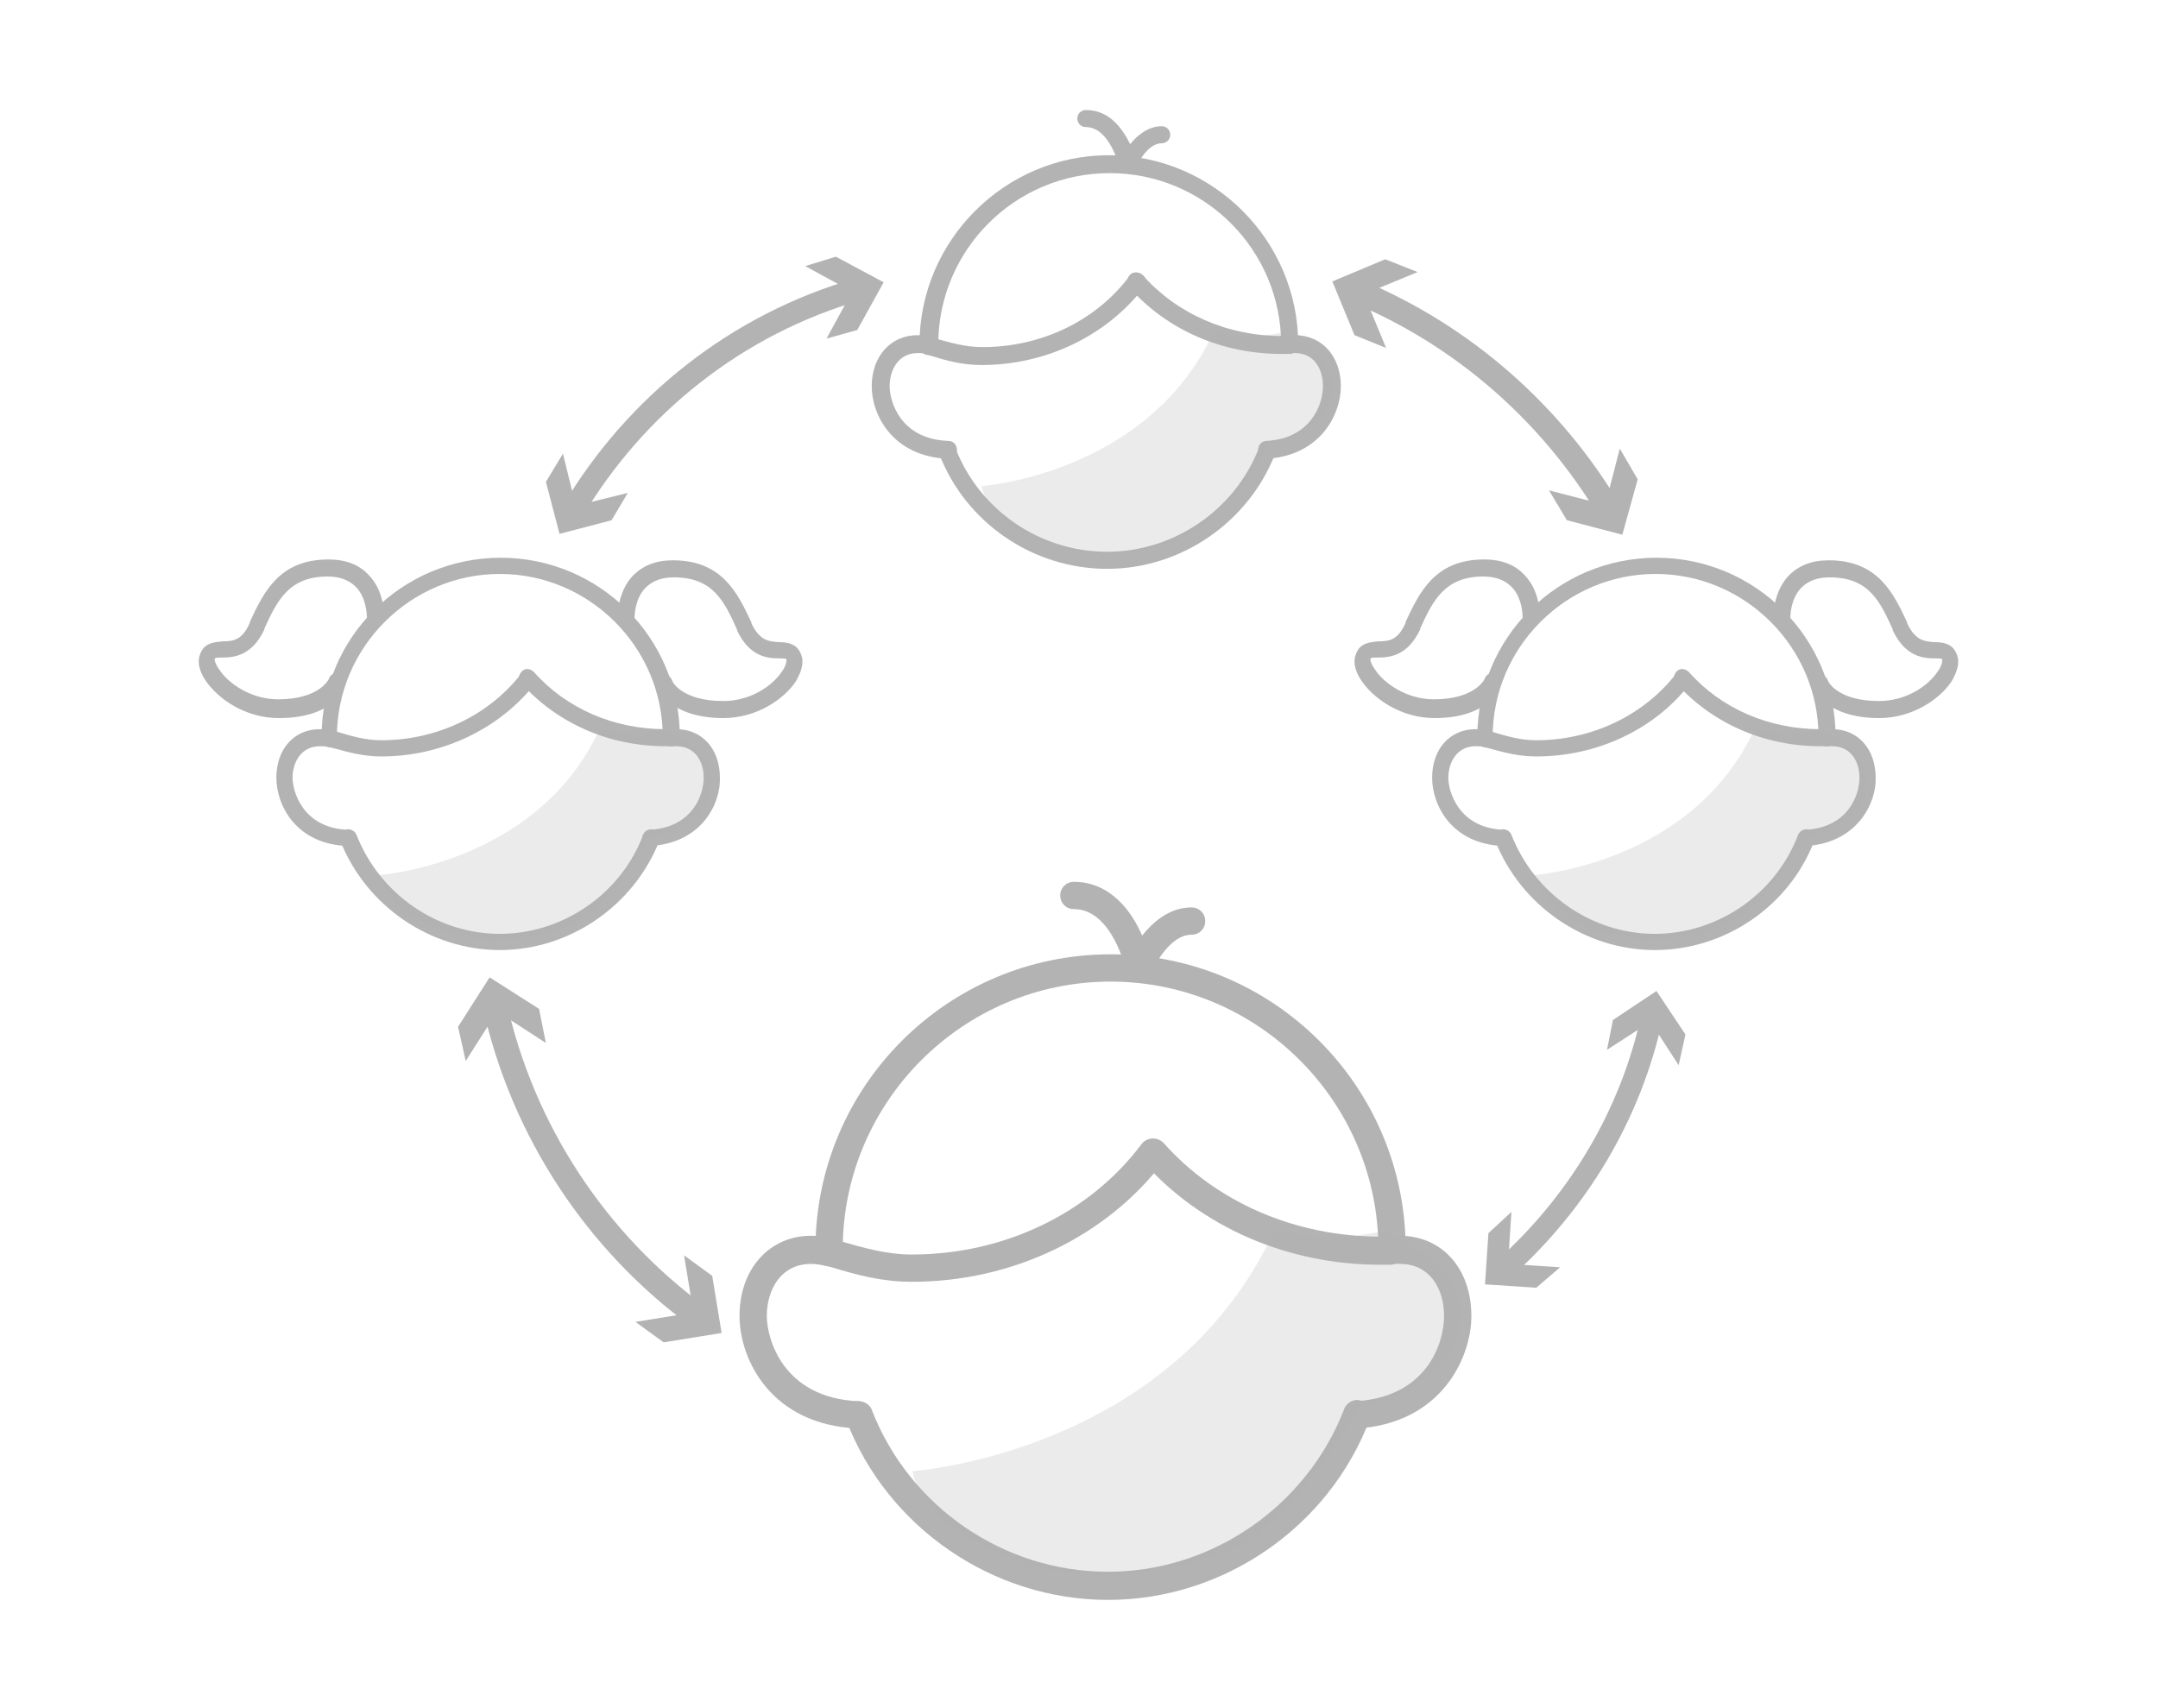 <?xml version="1.0" encoding="utf-8"?>
<!-- Generator: Adobe Illustrator 24.0.1, SVG Export Plug-In . SVG Version: 6.00 Build 0)  -->
<svg version="1.1" id="Capa_1" xmlns="http://www.w3.org/2000/svg" xmlns:xlink="http://www.w3.org/1999/xlink" x="0px" y="0px"
	 viewBox="0 0 253 200.3" style="enable-background:new 0 0 253 200.3;" xml:space="preserve">
<style type="text/css">
	.st0{fill:#B3B3B3;}
	.st1{opacity:0.25;fill:#B3B3B3;}
	.st2{fill:none;stroke:#B3B3B3;stroke-width:2.835;stroke-miterlimit:10;}
	.st3{fill:none;stroke:#B3B3B3;stroke-width:2.628;stroke-miterlimit:10;}
	.st4{fill:none;stroke:#B3B3B3;stroke-width:2.852;stroke-miterlimit:10;}
	.st5{fill:none;stroke:#B3B3B3;stroke-width:2.542;stroke-miterlimit:10;}
</style>
<g>
	<g>
		<g>
			<path class="st0" d="M106.9,150.3c-3.5,0-6.4-0.8-9.4-1.7l-0.8-0.2c-0.9-0.2-1.4-1.1-1.1-2c0.2-0.9,1.1-1.4,2-1.1l0.8,0.2
				c2.8,0.8,5.5,1.6,8.5,1.6c10.8,0,20.8-4.8,26.9-12.9c0.5-0.7,1.6-0.9,2.3-0.3c0.7,0.5,0.9,1.6,0.3,2.3
				C129.7,145,118.7,150.3,106.9,150.3z"/>
		</g>
		<g>
			<path class="st0" d="M161.8,148.3c-10.8,0-21-4.4-27.8-12.1c-0.6-0.7-0.5-1.7,0.1-2.3c0.7-0.6,1.7-0.5,2.3,0.1
				c6.2,7,15.5,11,25.4,11c0.3,0,0.7,0,1,0l0.2,0c0.9,0,1.6,0.7,1.7,1.6c0,0.9-0.7,1.6-1.6,1.7l-0.2,0
				C162.5,148.3,162.1,148.3,161.8,148.3z"/>
		</g>
		<g>
			<path class="st0" d="M129.9,187.6c-13.5,0-25.9-8.5-30.7-21.1c-0.3-0.8,0.1-1.8,0.9-2.1c0.8-0.3,1.8,0.1,2.1,0.9
				c4.4,11.4,15.5,19,27.7,19c12.2,0,23.3-7.7,27.7-19.1c0.3-0.8,1.3-1.3,2.1-0.9c0.8,0.3,1.3,1.3,0.9,2.1
				C155.8,179.1,143.4,187.6,129.9,187.6z"/>
		</g>
		<g>
			<g>
				<path class="st0" d="M97.2,148.4c-0.9,0-1.6-0.7-1.6-1.6l0-0.1c0-0.1,0-0.1,0-0.2c0-19.1,15.5-34.6,34.6-34.6
					s34.6,15.5,34.6,34.6c0,0,0,0.1,0,0.1c0,0.9-0.7,1.6-1.6,1.6c-0.9,0-1.6-0.7-1.6-1.6c0,0,0-0.1,0-0.1
					c0-17.3-14.1-31.4-31.4-31.4s-31.4,14.1-31.4,31.4l0,0.3C98.8,147.6,98.1,148.4,97.2,148.4C97.2,148.4,97.2,148.4,97.2,148.4z"
					/>
			</g>
			<g>
				<path class="st0" d="M100.6,167.5C100.6,167.5,100.6,167.5,100.6,167.5c-10.2-0.4-13.9-8.1-13.9-13.2c0-5.5,3.5-9.4,8.4-9.4
					c0.8,0,1.6,0.1,2.4,0.3c0.9,0.2,1.4,1.1,1.2,2c-0.2,0.9-1.1,1.4-2,1.2c-0.5-0.1-1.1-0.2-1.6-0.2c-3.6,0-5.2,3.1-5.2,6.1
					c0,2.7,1.9,9.6,10.7,10c0.9,0,1.6,0.8,1.6,1.7C102.2,166.8,101.5,167.5,100.6,167.5z"/>
			</g>
			<g>
				<path class="st0" d="M159.1,167.5c-0.9,0-1.6-0.7-1.6-1.5c-0.1-0.9,0.6-1.7,1.5-1.7c8.2-0.5,10.3-6.7,10.3-10
					c0-3.1-1.6-6.1-5.2-6.1c-0.2,0-0.5,0-0.8,0c-0.9,0.1-1.7-0.5-1.8-1.4c-0.1-0.9,0.5-1.7,1.4-1.8c0.4-0.1,0.8-0.1,1.2-0.1
					c5,0,8.4,3.9,8.4,9.4c0,5-3.6,12.6-13.4,13.2C159.2,167.5,159.1,167.5,159.1,167.5z"/>
			</g>
		</g>
		<g>
			<path class="st0" d="M133.6,115.1c0,0-0.1,0-0.1,0c-0.7-0.1-1.3-0.6-1.5-1.3c0-0.1-1.6-7.2-6.1-7.2c-0.9,0-1.6-0.7-1.6-1.6
				c0-0.9,0.7-1.6,1.6-1.6c4.3,0,6.8,3.5,8,6.3c1.3-1.6,3.2-3.3,5.8-3.3c0.9,0,1.6,0.7,1.6,1.6c0,0.9-0.7,1.6-1.6,1.6
				c-2.8,0-4.7,4.4-4.7,4.4C134.8,114.7,134.2,115.1,133.6,115.1z"/>
		</g>
	</g>
	<g>
		<g>
			<g>
				<path class="st0" d="M44.7,88.7c-2.1,0-3.9-0.5-5.7-1l-0.5-0.1c-0.5-0.2-0.8-0.7-0.7-1.2c0.2-0.5,0.7-0.8,1.2-0.7l0.5,0.1
					c1.7,0.5,3.3,1,5.2,1c6.5,0,12.6-2.9,16.4-7.8c0.3-0.4,0.9-0.5,1.4-0.2c0.4,0.3,0.5,0.9,0.2,1.4C58.5,85.5,51.8,88.7,44.7,88.7z
					"/>
			</g>
			<g>
				<path class="st0" d="M78,87.5c-6.6,0-12.7-2.7-16.9-7.4c-0.4-0.4-0.3-1,0.1-1.4c0.4-0.4,1-0.3,1.4,0.1c3.8,4.3,9.4,6.7,15.4,6.7
					c0.2,0,0.4,0,0.6,0l0.1,0c0.5,0,1,0.4,1,1c0,0.5-0.4,1-1,1l-0.1,0C78.4,87.5,78.2,87.5,78,87.5z"/>
			</g>
			<g>
				<path class="st0" d="M58.6,111.4c-8.2,0-15.7-5.2-18.7-12.8c-0.2-0.5,0.1-1.1,0.6-1.3c0.5-0.2,1.1,0.1,1.3,0.6
					c2.7,6.9,9.4,11.6,16.8,11.6c7.4,0,14.2-4.7,16.8-11.6c0.2-0.5,0.8-0.8,1.3-0.6c0.5,0.2,0.8,0.8,0.6,1.3
					C74.3,106.2,66.8,111.4,58.6,111.4z"/>
			</g>
			<g>
				<g>
					<path class="st0" d="M38.7,87.6c-0.5,0-1-0.4-1-1l0-0.1c0,0,0-0.1,0-0.1c0-11.6,9.4-21,21-21s21,9.4,21,21c0,0,0,0.1,0,0.1
						c0,0.5-0.4,1-1,1c-0.5,0-1-0.4-1-1c0,0,0-0.1,0-0.1c0-10.5-8.6-19.1-19.1-19.1s-19.1,8.6-19.1,19.1l0,0.2
						C39.7,87.1,39.3,87.6,38.7,87.6C38.7,87.6,38.7,87.6,38.7,87.6z"/>
				</g>
				<g>
					<path class="st0" d="M40.8,99.2C40.8,99.2,40.8,99.2,40.8,99.2c-6.2-0.2-8.4-4.9-8.4-8c0-3.4,2.1-5.7,5.1-5.7
						c0.5,0,1,0.1,1.5,0.2c0.5,0.1,0.8,0.7,0.7,1.2c-0.1,0.5-0.7,0.8-1.2,0.7c-0.3-0.1-0.6-0.1-1-0.1c-2.2,0-3.2,1.9-3.2,3.7
						c0,1.6,1.2,5.9,6.5,6.1c0.5,0,1,0.5,0.9,1C41.8,98.7,41.4,99.2,40.8,99.2z"/>
				</g>
				<g>
					<path class="st0" d="M76.3,99.2c-0.5,0-1-0.4-1-0.9c0-0.5,0.4-1,0.9-1c5-0.3,6.3-4.1,6.3-6.1c0-1.9-1-3.7-3.2-3.7
						c-0.2,0-0.3,0-0.5,0c-0.5,0.1-1-0.3-1.1-0.9c-0.1-0.5,0.3-1,0.9-1.1c0.2,0,0.5,0,0.7,0c3,0,5.1,2.3,5.1,5.7
						C84.5,94.1,82.4,98.8,76.3,99.2C76.4,99.1,76.4,99.2,76.3,99.2z"/>
				</g>
			</g>
			<g>
				<path class="st0" d="M32.7,84.2c-3.9,0-7.1-2.2-8.6-4.4c-0.8-1.2-1-2.3-0.6-3.2c0.5-1.3,1.8-1.3,2.6-1.4c1.2,0,2.3-0.1,3.2-2.2
					l0-0.1c1.6-3.4,3.4-7.3,9.2-7.3c2,0,3.6,0.6,4.7,1.8c1.9,1.9,1.8,4.7,1.8,4.8c0,0.5-0.5,1-1,1c-0.5,0-1-0.5-1-1
					c0,0,0-2.1-1.3-3.4c-0.8-0.8-1.9-1.2-3.3-1.2c-4.5,0-5.9,2.8-7.4,6.1l0,0.1c-1.5,3.2-3.7,3.3-5,3.3c-0.3,0-0.7,0-0.8,0.1
					c0,0,0,0,0,0c-0.1,0.1,0,0.6,0.5,1.3c1.1,1.7,3.8,3.5,6.9,3.5c4.9,0,6-2.4,6-2.5c0.2-0.5,0.8-0.7,1.3-0.5
					c0.5,0.2,0.7,0.8,0.5,1.3C40.6,80.7,39.1,84.2,32.7,84.2z"/>
			</g>
			<g>
				<path class="st0" d="M84.8,84.2c-6.3,0-7.8-3.5-7.9-3.7c-0.2-0.5,0-1.1,0.6-1.3c0.5-0.2,1.1,0,1.3,0.6c0,0.1,1.1,2.4,6,2.4
					c3.2,0,5.8-1.8,6.9-3.5c0.5-0.7,0.5-1.2,0.5-1.3c0,0,0-0.1,0-0.1c-0.1-0.1-0.5-0.1-0.8-0.1c-1.3,0-3.5-0.1-5-3.3l0-0.1
					c-1.5-3.3-2.8-6.1-7.4-6.1c-1.4,0-2.5,0.4-3.3,1.2c-1.3,1.3-1.3,3.4-1.3,3.4c0,0.5-0.4,1-1,1c-0.5,0-1-0.4-1-1
					c0-0.1,0-2.9,1.8-4.8c1.2-1.2,2.7-1.8,4.7-1.8c5.8,0,7.6,3.9,9.2,7.3l0,0.1c1,2.1,2.1,2.1,3.2,2.2c0.9,0,2.1,0.1,2.6,1.4
					c0.4,0.9,0.1,2-0.6,3.2C91.9,82,88.7,84.2,84.8,84.2z"/>
			</g>
		</g>
		<path class="st1" d="M44.5,102.6c0,0,18.5-1.3,25.8-17.1c4,0.7,4,0.7,4,0.7l3.7-0.6c0,0,6.4,2.4,5.3,6.8c0.3,2.5-3.7,5.2-7.1,5.8
			c-1.7,3-5.6,8.5-8.6,9.9c-3,1.5-12.6,4.5-20.7-1.7C44.5,104.1,44.5,102.6,44.5,102.6z"/>
	</g>
	<g>
		<g>
			<g>
				<path class="st0" d="M180.1,88.7c-2.1,0-3.9-0.5-5.7-1l-0.5-0.1c-0.5-0.2-0.8-0.7-0.7-1.2c0.2-0.5,0.7-0.8,1.2-0.7l0.5,0.1
					c1.7,0.5,3.3,1,5.2,1c6.5,0,12.6-2.9,16.4-7.8c0.3-0.4,0.9-0.5,1.4-0.2c0.4,0.3,0.5,0.9,0.2,1.4C194,85.5,187.3,88.7,180.1,88.7
					z"/>
			</g>
			<g>
				<path class="st0" d="M213.4,87.5c-6.6,0-12.7-2.7-16.9-7.4c-0.4-0.4-0.3-1,0.1-1.4c0.4-0.4,1-0.3,1.4,0.1
					c3.8,4.3,9.4,6.7,15.4,6.7c0.2,0,0.4,0,0.6,0l0.1,0c0.5,0,1,0.4,1,1c0,0.5-0.4,1-1,1l-0.1,0C213.9,87.5,213.6,87.5,213.4,87.5z"
					/>
			</g>
			<g>
				<path class="st0" d="M194,111.4c-8.2,0-15.7-5.2-18.7-12.8c-0.2-0.5,0.1-1.1,0.6-1.3c0.5-0.2,1.1,0.1,1.3,0.6
					c2.7,6.9,9.4,11.6,16.8,11.6c7.4,0,14.2-4.7,16.8-11.6c0.2-0.5,0.8-0.8,1.3-0.6c0.5,0.2,0.8,0.8,0.6,1.3
					C209.8,106.2,202.3,111.4,194,111.4z"/>
			</g>
			<g>
				<g>
					<path class="st0" d="M174.2,87.6c-0.5,0-1-0.4-1-1l0-0.1c0,0,0-0.1,0-0.1c0-11.6,9.4-21,21-21s21,9.4,21,21c0,0,0,0.1,0,0.1
						c0,0.5-0.4,1-1,1s-1-0.4-1-1c0,0,0-0.1,0-0.1c0-10.5-8.6-19.1-19.1-19.1s-19.1,8.6-19.1,19.1l0,0.2
						C175.2,87.1,174.7,87.6,174.2,87.6C174.2,87.6,174.2,87.6,174.2,87.6z"/>
				</g>
				<g>
					<path class="st0" d="M176.3,99.2C176.3,99.2,176.3,99.2,176.3,99.2c-6.2-0.2-8.4-4.9-8.4-8c0-3.4,2.1-5.7,5.1-5.7
						c0.5,0,1,0.1,1.5,0.2c0.5,0.1,0.8,0.7,0.7,1.2c-0.1,0.5-0.7,0.8-1.2,0.7c-0.3-0.1-0.6-0.1-1-0.1c-2.2,0-3.2,1.9-3.2,3.7
						c0,1.6,1.2,5.9,6.5,6.1c0.5,0,1,0.5,0.9,1C177.3,98.7,176.8,99.2,176.3,99.2z"/>
				</g>
				<g>
					<path class="st0" d="M211.8,99.2c-0.5,0-1-0.4-1-0.9c0-0.5,0.4-1,0.9-1c5-0.3,6.3-4.1,6.3-6.1c0-1.9-1-3.7-3.2-3.7
						c-0.2,0-0.3,0-0.5,0c-0.5,0.1-1-0.3-1.1-0.9c-0.1-0.5,0.3-1,0.9-1.1c0.2,0,0.5,0,0.7,0c3,0,5.1,2.3,5.1,5.7
						C220,94.1,217.8,98.8,211.8,99.2C211.8,99.1,211.8,99.2,211.8,99.2z"/>
				</g>
			</g>
			<g>
				<path class="st0" d="M168.2,84.2c-3.9,0-7.1-2.2-8.6-4.4c-0.8-1.2-1-2.3-0.6-3.2c0.5-1.3,1.8-1.3,2.6-1.4c1.2,0,2.3-0.1,3.2-2.2
					l0-0.1c1.6-3.4,3.4-7.3,9.2-7.3c2,0,3.6,0.6,4.7,1.8c1.9,1.9,1.8,4.7,1.8,4.8c0,0.5-0.5,1-1,1c-0.5,0-1-0.5-1-1
					c0,0,0-2.1-1.3-3.4c-0.8-0.8-1.9-1.2-3.3-1.2c-4.5,0-5.9,2.8-7.4,6.1l0,0.1c-1.5,3.2-3.7,3.3-5,3.3c-0.3,0-0.7,0-0.8,0.1
					c0,0,0,0,0,0c-0.1,0.1,0,0.6,0.5,1.3c1.1,1.7,3.8,3.5,6.9,3.5c4.9,0,6-2.4,6-2.5c0.2-0.5,0.8-0.7,1.3-0.5
					c0.5,0.2,0.7,0.8,0.5,1.3C176,80.7,174.5,84.2,168.2,84.2z"/>
			</g>
			<g>
				<path class="st0" d="M220.3,84.2c-6.3,0-7.8-3.5-7.9-3.7c-0.2-0.5,0-1.1,0.6-1.3c0.5-0.2,1.1,0,1.3,0.6c0,0.1,1.1,2.4,6,2.4
					c3.2,0,5.8-1.8,6.9-3.5c0.5-0.7,0.5-1.2,0.5-1.3c0,0,0-0.1,0-0.1c-0.1-0.1-0.5-0.1-0.8-0.1c-1.3,0-3.5-0.1-5-3.3l0-0.1
					c-1.5-3.3-2.8-6.1-7.4-6.1c-1.4,0-2.5,0.4-3.3,1.2c-1.3,1.3-1.3,3.4-1.3,3.4c0,0.5-0.4,1-1,1c-0.5,0-1-0.4-1-1
					c0-0.1,0-2.9,1.8-4.8c1.2-1.2,2.7-1.8,4.7-1.8c5.8,0,7.6,3.9,9.2,7.3l0,0.1c1,2.1,2.1,2.1,3.2,2.2c0.9,0,2.1,0.1,2.6,1.4
					c0.4,0.9,0.1,2-0.6,3.2C227.4,82,224.2,84.2,220.3,84.2z"/>
			</g>
		</g>
		<path class="st1" d="M179.9,102.6c0,0,18.5-1.3,25.8-17.1c4,0.7,4,0.7,4,0.7l3.7-0.6c0,0,6.4,2.4,5.3,6.8c0.3,2.5-3.7,5.2-7.1,5.8
			c-1.7,3-5.6,8.5-8.6,9.9c-3,1.5-12.6,4.5-20.7-1.7C180,104.1,179.9,102.6,179.9,102.6z"/>
	</g>
	<path class="st1" d="M107,172.5c0,0,30.4-2.1,42.4-28.2c6.5,1.1,6.5,1.1,6.5,1.1l6.2-1c0,0,10.6,3.9,8.8,11.1
		c0.5,4.1-6.2,8.6-11.6,9.5c-2.7,5-9.2,13.9-14.2,16.3c-5,2.4-20.7,7.4-34.1-2.7C107.1,175.1,107,172.5,107,172.5z"/>
	<g>
		<g>
			<g>
				<path class="st0" d="M115.1,42.8c-2.3,0-4.1-0.5-6-1.1l-0.5-0.1c-0.6-0.2-0.9-0.7-0.7-1.3s0.7-0.9,1.3-0.7l0.5,0.1
					c1.8,0.5,3.5,1,5.5,1c6.9,0,13.3-3.1,17.2-8.3c0.3-0.5,1-0.6,1.5-0.2c0.5,0.3,0.6,1,0.2,1.5C129.7,39.4,122.6,42.8,115.1,42.8z"
					/>
			</g>
			<g>
				<path class="st0" d="M150.2,41.5c-6.9,0-13.4-2.8-17.8-7.8c-0.4-0.4-0.3-1.1,0.1-1.5c0.4-0.4,1.1-0.3,1.5,0.1
					c4,4.5,9.9,7.1,16.3,7.1c0.2,0,0.4,0,0.6,0l0.1,0c0.6,0,1.1,0.4,1.1,1c0,0.6-0.4,1.1-1,1.1l-0.1,0
					C150.7,41.5,150.5,41.5,150.2,41.5z"/>
			</g>
			<g>
				<path class="st0" d="M129.8,66.7c-8.7,0-16.6-5.4-19.7-13.5c-0.2-0.5,0.1-1.1,0.6-1.3c0.5-0.2,1.1,0.1,1.3,0.6
					c2.8,7.3,9.9,12.2,17.8,12.2c7.8,0,15-4.9,17.8-12.2c0.2-0.5,0.8-0.8,1.3-0.6c0.5,0.2,0.8,0.8,0.6,1.3
					C146.4,61.2,138.5,66.7,129.8,66.7z"/>
			</g>
			<g>
				<g>
					<path class="st0" d="M108.8,41.6c-0.6,0-1-0.5-1-1l0-0.1c0,0,0-0.1,0-0.1c0-12.2,10-22.2,22.2-22.2s22.2,10,22.2,22.2
						c0,0,0,0.1,0,0.1c0,0.6-0.5,1-1,1c-0.6,0-1-0.5-1-1c0,0,0-0.1,0-0.1c0-11.1-9-20.1-20.1-20.1s-20.1,9-20.1,20.1l0,0.2
						C109.9,41.1,109.4,41.6,108.8,41.6C108.8,41.6,108.8,41.6,108.8,41.6z"/>
				</g>
				<g>
					<path class="st0" d="M111.1,53.8C111,53.8,111,53.8,111.1,53.8c-6.5-0.3-8.9-5.2-8.9-8.5c0-3.5,2.2-6,5.4-6
						c0.5,0,1,0.1,1.6,0.2c0.6,0.1,0.9,0.7,0.7,1.3c-0.1,0.6-0.7,0.9-1.3,0.7c-0.3-0.1-0.7-0.1-1-0.1c-2.3,0-3.3,2-3.3,3.9
						c0,1.7,1.2,6.2,6.9,6.4c0.6,0,1,0.5,1,1.1C112.1,53.4,111.6,53.8,111.1,53.8z"/>
				</g>
				<g>
					<path class="st0" d="M148.5,53.8c-0.5,0-1-0.4-1-1c0-0.6,0.4-1.1,1-1.1c5.2-0.3,6.6-4.3,6.6-6.4c0-2-1-3.9-3.3-3.9
						c-0.2,0-0.3,0-0.5,0c-0.6,0.1-1.1-0.3-1.2-0.9c-0.1-0.6,0.3-1.1,0.9-1.2c0.3,0,0.5,0,0.8,0c3.2,0,5.4,2.5,5.4,6
						C157.2,48.5,154.9,53.4,148.5,53.8C148.6,53.8,148.5,53.8,148.5,53.8z"/>
				</g>
			</g>
			<g>
				<path class="st0" d="M132.2,20.3C132.1,20.3,132.1,20.3,132.2,20.3c-0.5,0-0.9-0.4-1-0.8c0,0-1.1-4.6-3.9-4.6c-0.6,0-1-0.5-1-1
					c0-0.6,0.5-1,1-1c2.8,0,4.3,2.2,5.2,4c0.8-1,2.1-2.1,3.7-2.1c0.6,0,1,0.5,1,1c0,0.6-0.5,1-1,1c-1.8,0-3,2.8-3,2.8
					C133,20,132.6,20.3,132.2,20.3z"/>
			</g>
		</g>
		<path class="st1" d="M115.1,57c0,0,19.5-1.4,27.2-18.1c4.2,0.7,4.2,0.7,4.2,0.7l3.9-0.6c0,0,6.8,2.5,5.6,7.1
			c0.3,2.6-4,5.5-7.4,6.1c-1.7,3.2-5.9,8.9-9.1,10.5c-3.2,1.6-13.3,4.8-21.8-1.7C115.2,58.7,115.1,57,115.1,57z"/>
	</g>
	<g>
		<path class="st2" d="M159.2,34.2c12.4,5.2,22.7,14.3,29.5,25.7"/>
		<g>
			<polygon class="st0" points="162.5,40.8 159.9,34.5 166.2,31.9 162.4,30.4 156.2,33 158.8,39.3 			"/>
		</g>
		<g>
			<polygon class="st0" points="181.6,57.5 188.2,59.2 189.9,52.6 192,56.2 190.2,62.7 183.7,61 			"/>
		</g>
	</g>
	<g>
		<path class="st3" d="M67.1,60c7.4-12.5,19.3-22,33.6-26.1"/>
		<g>
			<polygon class="st0" points="73.6,57.8 67.5,59.3 66,53.2 64,56.5 65.6,62.6 71.7,61 			"/>
		</g>
		<g>
			<polygon class="st0" points="96.9,39.7 99.9,34.2 94.4,31.2 98,30.1 103.6,33.1 100.5,38.7 			"/>
		</g>
	</g>
	<g>
		<path class="st4" d="M58,117.8c3.3,14.9,12,27.9,23.9,36.6"/>
		<g>
			<polygon class="st0" points="54.6,124.4 58.3,118.6 64,122.3 63.2,118.3 57.4,114.6 53.7,120.4 			"/>
		</g>
		<g>
			<polygon class="st0" points="74.5,155 81.3,153.9 80.2,147.2 83.5,149.6 84.6,156.3 77.8,157.4 			"/>
		</g>
	</g>
	<g>
		<path class="st5" d="M193.7,119.1c-2.5,11.7-8.8,22-17.4,29.7"/>
		<g>
			<polygon class="st0" points="188.4,123.1 193.5,119.8 196.8,124.9 197.6,121.3 194.2,116.2 189.1,119.6 			"/>
		</g>
		<g>
			<polygon class="st0" points="177.2,142.1 176.8,148.2 182.9,148.6 180.1,151 174.1,150.6 174.5,144.6 			"/>
		</g>
	</g>
</g>
</svg>
